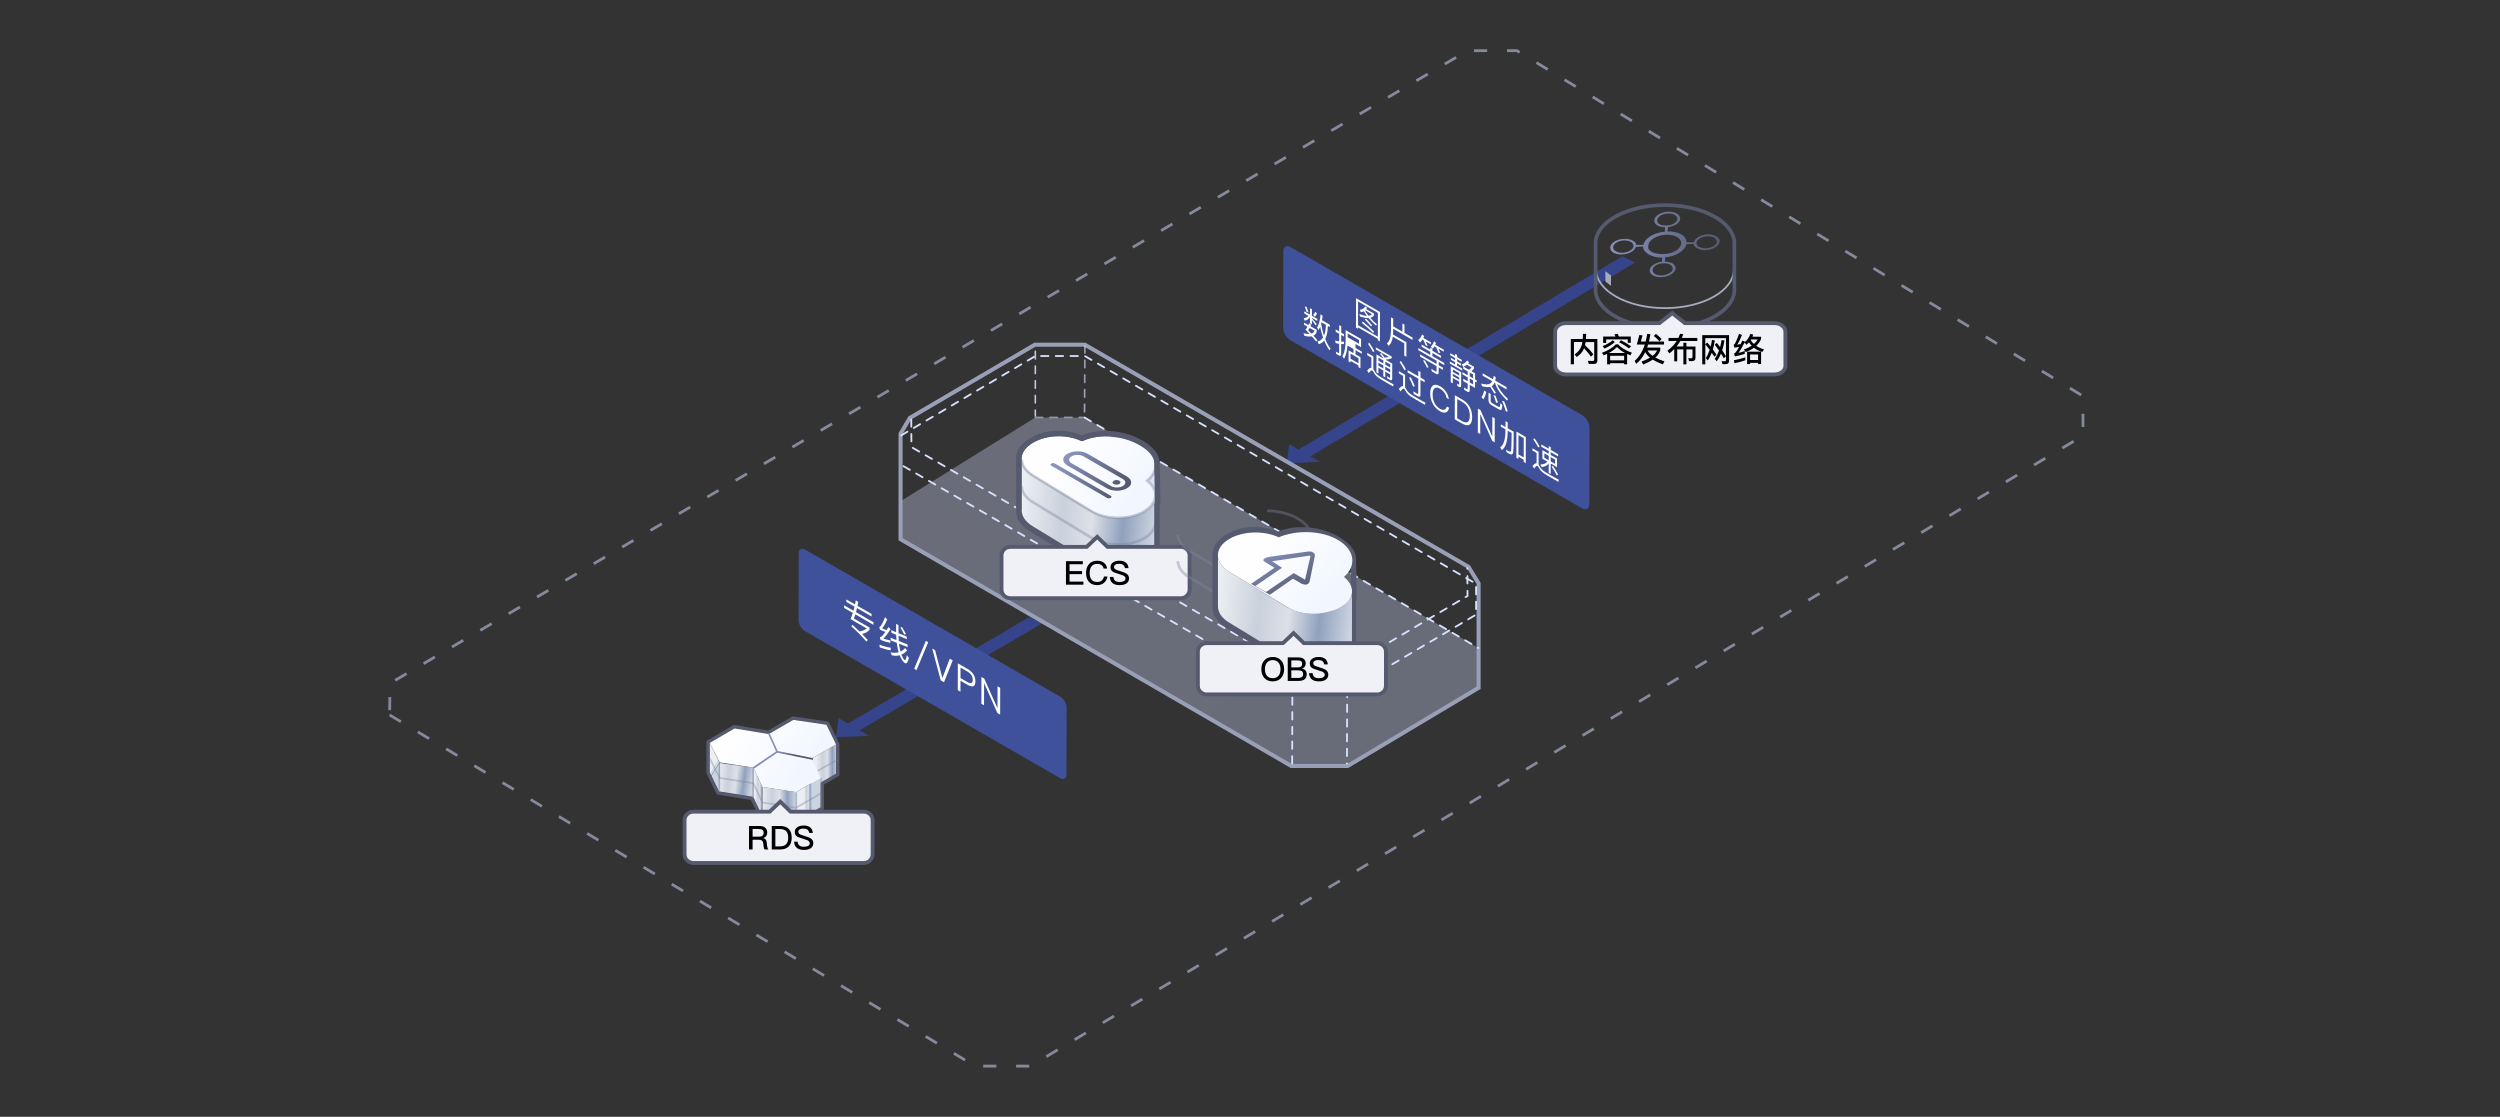 <?xml version="1.0" encoding="utf-8"?>

<!DOCTYPE svg PUBLIC "-//W3C//DTD SVG 1.1//EN" "http://www.w3.org/Graphics/SVG/1.1/DTD/svg11.dtd">
<svg version="1.1" id="?惧?_1" xmlns="http://www.w3.org/2000/svg" xmlns:xlink="http://www.w3.org/1999/xlink" x="0px" y="0px"
	 width="760px" height="339.5px" viewBox="0 0 760 339.5" enable-background="new 0 0 760 339.5" xml:space="preserve">
<rect x="0" y="0" width="760" height="339.5" fill="#333333" stroke="none"/>
<desc>Created with Sketch.</desc>
<g id="Group-15" transform="translate(37.304, 0.296)">
</g>
<g id="Group-15_1_" transform="translate(185.783, 19.181)">
</g>
<g id="Group_3_" transform="translate(36.403, 19)">
</g>
<g id="Group_17_" transform="translate(36.403, 19)">
</g>
<g>
	<polyline id="Fill-4-Copy-4_2_" opacity="0.6" fill="#3A51C6" enable-background="new    " points="493.134,77.93 394.734,136.681 
		391.921,134.991 391.188,140.825 401.225,140.384 398.311,138.755 497.083,79.787 	"/>
	<polyline id="Fill-4-Copy-4_3_" opacity="0.6" fill="#3A51C6" enable-background="new    " points="312.811,187.643 
		257.723,219.967 254.91,218.277 254.177,224.111 264.213,223.67 261.299,222.041 316.76,189.499 	"/>
	<g>
		<g>
			
				<linearGradient id="Path-2_3_" gradientUnits="userSpaceOnUse" x1="85.02" y1="-63.953" x2="88.438" y2="-62.061" gradientTransform="matrix(89.539 0 0 52.591 -7431.478 3484.607)">
				<stop  offset="0" style="stop-color:#BEC5DF"/>
				<stop  offset="1" style="stop-color:#B5BFE2"/>
			</linearGradient>
			<polygon id="Path-2_1_" opacity="0.4" fill="url(#Path-2_3_)" enable-background="new    " points="273.769,163.928 
				392.446,232.634 409.275,232.634 449.437,209.027 449.437,197.001 329.712,126.941 314.7,126.941 273.878,152.314 			"/>
			<path id="Path-17_1_" fill="none" stroke="#999FB6" stroke-width="1.232" d="M276.595,127.049l38.012-22.268h15.18l116.66,67.558
				l3.045,5.004v31.744l-39.813,23.774h-17.128l-118.783-68.938v-32.086L276.595,127.049z"/>
			<g id="Group-15_2_">
				<g id="Mask_1_">
				</g>
				<defs>
					<filter id="Adobe_OpacityMaskFilter" filterUnits="userSpaceOnUse" x="314.421" y="104.781" width="15.712" height="22.44">
						<feColorMatrix  type="matrix" values="1 0 0 0 0  0 1 0 0 0  0 0 1 0 0  0 0 0 1 0"/>
					</filter>
				</defs>
				<mask maskUnits="userSpaceOnUse" x="314.421" y="104.781" width="15.712" height="22.44" id="mask-16_1_">
					<g filter="url(#Adobe_OpacityMaskFilter)">
						<path id="path-15_1_" fill="#FFFFFF" d="M282.909,150.922l-1.006-11.895l11.494,6.313c0-4.689,0-7.973,0-9.84
							c0-0.521,2.664-2.779,5.289-4.939c1.313-2.039,3.555-1.42,5.025-2.039c2.813,0,6.234,0.572,10.266,1.729l13.186-2.414
							l14.85,8.547l5.32,4.777l4.186,9.957l13.664-2.344l-2.457-27.74c-9.381-9.924-20.098-16.318-32.148-19.195
							c-3.363-0.805-8.988-0.805-16.879,0l-42.856,25.133v30.072L282.909,150.922z"/>
					</g>
				</mask>
				<g mask="url(#mask-16_1_)">
					<g transform="translate(3.352, 3.91)">
						
							<path id="Path-18_1_" fill="none" stroke="#D7E0FF" stroke-width="0.559" stroke-linecap="round" stroke-linejoin="round" stroke-dasharray="2.234" d="
							M326.503,101.15l-0.143,21.881"/>
						
							<path id="Path-19_1_" fill="none" stroke="#D7E0FF" stroke-width="0.559" stroke-linecap="round" stroke-linejoin="round" stroke-dasharray="2.234" d="
							M311.349,123.031v-21.816"/>
						
							<path id="Path-20_1_" fill="none" stroke="#D7E0FF" stroke-width="0.559" stroke-linecap="round" stroke-linejoin="round" stroke-dasharray="2.234" d="
							M311.349,123.031h15.012"/>
					</g>
				</g>
			</g>
			
				<path id="Fill-3_1_" fill="none" stroke="#D7E0FF" stroke-width="0.559" stroke-linecap="round" stroke-linejoin="round" stroke-dasharray="2.234" d="
				M273.946,132.373l40.799-24.137h15.043l118.943,69.241v9.371l-39.195,23.217l-0.063,22.056"/>
			
				<path id="Fill-5_1_" fill="none" stroke="#D7E0FF" stroke-width="0.559" stroke-linecap="round" stroke-linejoin="round" stroke-dasharray="2.234" d="
				M392.816,232.124l0.064-22.056l-118.439-68.473"/>
			
				<path id="Fill-7_1_" fill="none" stroke="#D7E0FF" stroke-width="0.559" stroke-linecap="round" stroke-linejoin="round" stroke-dasharray="2.234" d="
				M277.024,127.471l0.047,8.439l116.9,67.576h14.484l37.67-22.319l-0.047-8.438"/>
			
				<line fill="none" stroke="#D7E0FF" stroke-width="0.559" stroke-linecap="round" stroke-linejoin="round" stroke-dasharray="2.234" x1="329.712" y1="126.941" x2="449.437" y2="197.001"/>
		</g>
	</g>
	<g>
		<g transform="translate(7.196 1)">
			
				<linearGradient id="SVGID_1_" gradientUnits="userSpaceOnUse" x1="-766.822" y1="542.645" x2="-766.802" y2="543.524" gradientTransform="matrix(3.3 0 0 -24.2 2873.363 13294.226)">
				<stop  offset="0" style="stop-color:#ECF2FA"/>
				<stop  offset="1" style="stop-color:#D5E0F3"/>
			</linearGradient>
			<path fill="url(#SVGID_1_)" d="M344.025,141.599c-0.084,0.338-0.253,0.675-0.421,1.012c0,0.084,0,0.084-0.084,0.169
				c-0.169,0.337-0.422,0.759-0.759,1.097c-0.084,0.168-0.254,0.252-0.338,0.422c-0.253,0.337-0.59,0.59-0.928,0.927v15.433
				c0.168-0.17,0.338-0.254,0.506-0.422c0.168-0.169,0.253-0.338,0.422-0.422c0.084-0.169,0.254-0.253,0.338-0.337
				s0.084-0.084,0.168-0.169c0.253-0.253,0.422-0.59,0.591-0.928v-0.084c0-0.084,0-0.084,0.084-0.168
				c0.084-0.254,0.252-0.422,0.337-0.676c0.084-0.084,0.084-0.252,0.084-0.336c0-0.086,0.086-0.17,0.086-0.254
				c0-0.085,0.084-0.169,0.084-0.169c0.084-0.253,0.084-0.59,0.084-0.843v-15.6c0,0.42-0.084,0.758-0.168,1.18
				C344.111,141.431,344.025,141.515,344.025,141.599L344.025,141.599z"/>
			
				<linearGradient id="SVGID_2_" gradientUnits="userSpaceOnUse" x1="-855.909" y1="545.463" x2="-856.752" y2="545.534" gradientTransform="matrix(48.3 0 0 -39.6 41684.684 21757.424)">
				<stop  offset="0" style="stop-color:#CBD3E0"/>
				<stop  offset="0.235" style="stop-color:#90A1BD"/>
				<stop  offset="0.466" style="stop-color:#DCE0E8"/>
				<stop  offset="0.692" style="stop-color:#CAD1DC"/>
				<stop  offset="1" style="stop-color:#EBEEF2"/>
			</linearGradient>
			<path fill="url(#SVGID_2_)" d="M343.352,151.971c-0.084,0.085-0.084,0.169-0.169,0.169c-0.253,0.337-0.59,0.674-0.928,1.012
				c-0.253,0.253-0.507,0.422-0.843,0.592c-0.254,0.168-0.422,0.336-0.674,0.506c-0.676,0.422-1.435,0.759-2.277,1.012
				c-0.254,0.084-0.59,0.169-0.844,0.253c-0.338,0.084-0.759,0.252-1.181,0.337c-0.421,0.084-0.927,0.169-1.435,0.253
				c-0.084,0-0.254,0-0.338,0.084c-0.674,0.084-1.265,0.084-1.938,0.084h-0.338c-0.675,0-1.266,0-1.939-0.084h-0.252
				c-0.591-0.084-1.265-0.168-1.854-0.337c-0.086,0-0.254-0.085-0.339-0.085c-0.505-0.168-1.097-0.336-1.603-0.505
				c-0.084,0-0.168-0.084-0.253-0.084c-0.59-0.254-1.18-0.506-1.771-0.844l-17.627-10.793c-2.274-1.351-3.372-3.205-3.372-4.977
				v15.432c0,1.771,1.098,3.627,3.372,4.977l17.878,10.876c0.507,0.338,1.097,0.592,1.688,0.844
				c0.169,0.084,0.253,0.084,0.337,0.168c0.338,0.17,0.674,0.254,1.012,0.339c0.168,0.084,0.422,0.084,0.59,0.168
				c0.085,0,0.255,0.086,0.339,0.086s0.168,0.084,0.253,0.084c0.337,0.084,0.759,0.168,1.096,0.168c0.17,0,0.254,0,0.422,0.084
				h0.254c0.168,0,0.252,0,0.422,0.086c0.336,0,0.758,0.084,1.097,0.084h1.18c0.423,0,0.843-0.084,1.265-0.084h0.168
				c0.086,0,0.254,0,0.339-0.086c0.337-0.084,0.675-0.084,1.013-0.168c0.168,0,0.252-0.084,0.421-0.084
				c0.423-0.084,0.759-0.17,1.181-0.338c0.168-0.085,0.42-0.085,0.59-0.169c0.084,0,0.168-0.086,0.253-0.086
				c0.759-0.252,1.604-0.59,2.276-1.01c0.084,0,0.084-0.086,0.17-0.086c0.252-0.168,0.336-0.337,0.59-0.421
				c0.252-0.169,0.59-0.423,0.843-0.591c0.337-0.336,0.589-0.59,0.759-0.842c0.085-0.086,0.085-0.17,0.085-0.17
				c0.084-0.084,0.084-0.169,0.168-0.169c0.085-0.085,0.169-0.253,0.169-0.338c0.084-0.252,0.252-0.421,0.338-0.674v-0.084v-0.169
				c0-0.168,0.084-0.252,0.084-0.421c0.084-0.253,0.084-0.423,0.084-0.675v-15.519c0,0.423-0.084,0.845-0.168,1.267v0.168
				C343.772,151.296,343.519,151.635,343.352,151.971L343.352,151.971z"/>
			
				<linearGradient id="SVGID_3_" gradientUnits="userSpaceOnUse" x1="-856.505" y1="544.352" x2="-855.983" y2="544.085" gradientTransform="matrix(48.469 0 0 -29.579 41830.363 16240.508)">
				<stop  offset="0" style="stop-color:#FEFEFF"/>
				<stop  offset="1" style="stop-color:#F1F6FF"/>
			</linearGradient>
			<path fill="url(#SVGID_3_)" d="M341.664,145.141c3.541,2.782,3.289,6.746-0.844,9.276c-4.469,2.697-11.722,2.697-16.189,0
				l-17.879-10.879c-4.469-2.697-4.553-7.166-0.084-9.865c4.134-2.529,10.709-2.698,15.181-0.59
				c5.479-2.361,13.238-2.108,18.214,0.927C345.037,137.046,345.541,141.768,341.664,145.141"/>
			
				<linearGradient id="SVGID_4_" gradientUnits="userSpaceOnUse" x1="-852.268" y1="540.615" x2="-851.621" y2="540.33" gradientTransform="matrix(29.1 0 0 -16.95 25116.326 9304.179)">
				<stop  offset="0" style="stop-color:#8892BD"/>
				<stop  offset="1" style="stop-color:#555A6F"/>
			</linearGradient>
			<path fill="url(#SVGID_4_)" d="M335.424,143.876c1.688,1.013,1.688,2.613,0,3.543c-1.688,1.012-4.469,1.012-6.155,0
				l-11.976-6.916c-1.687-1.012-1.687-2.613,0-3.541c1.688-1.014,4.471-1.014,6.156,0L335.424,143.876z M330.533,146.745
				c1.012,0.588,2.614,0.588,3.625,0c1.013-0.592,1.013-1.521,0-2.108l-11.974-6.915c-1.013-0.59-2.614-0.59-3.626,0
				c-1.012,0.59-1.012,1.518,0,2.107L330.533,146.745z M330.449,149.694c0.336,0.168,0.336,0.506,0,0.676
				c-0.338,0.168-0.844,0.168-1.097,0l-16.95-9.781c-0.336-0.168-0.336-0.506,0-0.676c0.254-0.168,0.76-0.168,1.096,0
				L330.449,149.694z M333.062,145.141c0.508,0.253,0.508,0.674,0,1.012c-0.505,0.252-1.266,0.252-1.688,0
				c-0.506-0.253-0.506-0.675,0-1.012C331.883,144.804,332.642,144.888,333.062,145.141z"/>
			<path opacity="0.402" fill="none" stroke="#7D849E" stroke-width="0.84" enable-background="new    " d="M330.533,131.48
				c3.457,0.084,6.914,0.929,9.528,2.529c4.976,3.036,5.479,7.758,1.519,11.131c3.541,2.783,3.289,6.746-0.842,9.276
				c-4.471,2.697-11.723,2.697-16.19,0l-17.796-10.879c-2.19-1.35-3.287-3.035-3.372-4.807"/>
			<path opacity="0.402" fill="none" stroke="#7D849E" stroke-width="0.84" enable-background="new    " d="M344.111,157.79
				c-0.086,1.687-1.182,3.457-3.289,4.722c-4.47,2.698-11.723,2.698-16.19,0l-17.878-10.877c-2.191-1.351-3.288-3.036-3.373-4.808"
				/>
			<path fill="none" stroke="#A3B1D9" stroke-width="0.6" d="M344.279,153.235v-13.068"/>
		</g>
		<path fill="none" stroke="#555A6F" stroke-width="1.68" d="M328.875,133.239c2.951-1.265,5.732-1.602,9.527-1.265
			c5.735,0.421,13.324,4.3,13.324,8.771c0,1.182,0,2.529,0.084,4.555v0.759c0.084,2.951,0.084,3.962,0.084,5.06v1.604
			c0,0.253,0,0.422-0.084,0.506c0,0.084,0,0.084-0.084,0.168v12.482c0,2.19-1.097,3.879-2.867,5.145
			c-0.422,0.336-0.926,0.59-1.434,0.927c-0.253,0.17-1.012,0.508-0.927,0.508c-3.12,1.603-9.614,2.19-14.843-0.508l-0.084-0.084
			c-0.254-0.168-2.529-1.603-9.528-5.818c-5.397-3.287-7.674-4.723-8.938-5.48c-2.867-2.021-3.457-3.457-3.373-5.986v-0.506v-1.435
			v-3.626v-4.639v-0.422v-4.555c-0.084-2.699,2.529-5.564,7.336-6.999C321.37,131.132,325.839,131.89,328.875,133.239
			L328.875,133.239z"/>
		<g>
			<path fill="#F0F1F7" stroke="#555A6F" stroke-width="1.176" d="M330.346,166.247l3.203-3.035l3.121,3.035h22.262
				c1.52,0,2.698,1.181,2.698,2.613v10.373c0,1.435-1.181,2.615-2.698,2.615h-51.774c-1.519,0-2.698-1.182-2.698-2.615V168.86
				c0-1.434,1.182-2.613,2.698-2.613H330.346z"/>
			<g enable-background="new    ">
				<g enable-background="new    ">
					<path d="M324.05,170.6h5.13v0.93h-4.04v2.08h3.8v0.93h-3.8v2.271h4.21v0.93h-5.3V170.6z"/>
					<path d="M335.62,171.109c0.52,0.42,0.837,0.993,0.95,1.72h-1.06c-0.12-0.486-0.35-0.843-0.69-1.07
						c-0.333-0.227-0.76-0.34-1.28-0.34c-0.773,0-1.353,0.264-1.74,0.79c-0.367,0.474-0.55,1.13-0.55,1.971
						c0,0.853,0.18,1.517,0.54,1.989c0.38,0.5,0.97,0.75,1.77,0.75c0.527,0,0.96-0.13,1.3-0.39c0.36-0.28,0.61-0.7,0.75-1.26h1.06
						c-0.16,0.833-0.534,1.483-1.12,1.95c-0.547,0.439-1.207,0.659-1.98,0.659c-1.167,0-2.047-0.373-2.64-1.12
						c-0.513-0.633-0.77-1.493-0.77-2.579c0-1.067,0.267-1.931,0.8-2.591c0.593-0.753,1.46-1.13,2.6-1.13
						C334.4,170.459,335.087,170.676,335.62,171.109z"/>
					<path d="M342.22,170.989c0.5,0.367,0.783,0.94,0.85,1.72h-1.08c-0.1-0.473-0.287-0.807-0.56-1
						c-0.273-0.206-0.68-0.31-1.22-0.31c-0.467,0-0.827,0.07-1.08,0.21c-0.307,0.16-0.46,0.42-0.46,0.78
						c0,0.319,0.176,0.573,0.53,0.76c0.173,0.1,0.587,0.246,1.24,0.439c0.986,0.307,1.61,0.54,1.87,0.7
						c0.613,0.374,0.92,0.887,0.92,1.54c0,0.634-0.25,1.137-0.75,1.51c-0.5,0.36-1.2,0.54-2.1,0.54c-0.86,0-1.54-0.173-2.04-0.52
						c-0.587-0.42-0.91-1.08-0.97-1.98h1.08c0.08,0.567,0.28,0.971,0.6,1.21c0.293,0.221,0.737,0.33,1.33,0.33
						c0.526,0,0.957-0.093,1.29-0.279c0.32-0.181,0.48-0.431,0.48-0.75c0-0.394-0.227-0.707-0.68-0.94
						c-0.167-0.08-0.64-0.24-1.42-0.479c-0.894-0.287-1.44-0.483-1.64-0.591c-0.546-0.326-0.82-0.803-0.82-1.43
						s0.263-1.12,0.79-1.479c0.5-0.341,1.13-0.511,1.89-0.511C341.11,170.459,341.76,170.636,342.22,170.989z"/>
				</g>
			</g>
		</g>
	</g>
	
		<linearGradient id="SVGID_5_" gradientUnits="userSpaceOnUse" x1="-738.041" y1="541.704" x2="-738.021" y2="542.582" gradientTransform="matrix(3.3 0 0 -24.2 2833.067 13295.222)">
		<stop  offset="0" style="stop-color:#ECF2FA"/>
		<stop  offset="1" style="stop-color:#D5E0F3"/>
	</linearGradient>
	<path fill="url(#SVGID_5_)" d="M398.703,165.376c-0.084,0.338-0.254,0.675-0.422,1.012c0,0.084,0,0.084-0.084,0.169
		c-0.168,0.337-0.422,0.759-0.758,1.097c-0.084,0.168-0.254,0.252-0.338,0.422c-0.254,0.337-0.591,0.59-0.929,0.927v15.433
		c0.168-0.17,0.338-0.254,0.506-0.422c0.169-0.168,0.253-0.338,0.423-0.422c0.084-0.169,0.254-0.253,0.338-0.337
		s0.084-0.084,0.168-0.169c0.252-0.253,0.422-0.59,0.59-0.928v-0.084c0-0.084,0-0.084,0.084-0.168
		c0.084-0.254,0.252-0.422,0.338-0.676c0.084-0.084,0.084-0.252,0.084-0.336c0-0.086,0.086-0.17,0.086-0.254
		c0-0.086,0.084-0.17,0.084-0.17c0.084-0.253,0.084-0.59,0.084-0.843v-15.6c0,0.42-0.084,0.758-0.168,1.18
		C398.789,165.208,398.703,165.292,398.703,165.376L398.703,165.376z"/>
	<path opacity="0.402" fill="none" stroke="#7D849E" stroke-width="0.84" enable-background="new    " d="M385.211,155.258
		c3.457,0.084,6.914,0.929,9.527,2.529c4.977,3.036,5.479,7.758,1.52,11.131c3.541,2.783,3.289,6.746-0.842,9.275
		c-4.471,2.697-11.723,2.697-16.191,0l-17.796-10.878c-2.19-1.35-3.287-3.035-3.372-4.807"/>
	<path opacity="0.402" fill="none" stroke="#7D849E" stroke-width="0.84" enable-background="new    " d="M398.789,181.566
		c-0.086,1.688-1.182,3.457-3.289,4.723c-4.471,2.697-11.723,2.697-16.191,0l-17.878-10.877c-2.191-1.352-3.288-3.036-3.373-4.809"
		/>
	<path fill="none" stroke="#A3B1D9" stroke-width="0.6" d="M398.957,177.014v-13.069"/>
	
		<polygon id="Path-2_2_" opacity="0.8" fill="none" stroke="#999FB6" stroke-width="0.853" stroke-miterlimit="10" stroke-dasharray="4,6" enable-background="new    " points="
		118.449,217.35 296.438,324.094 313.268,324.094 633.227,132.45 633.227,120.421 461.141,15.407 446.127,15.407 118.559,207.736 	
		"/>
	<g>
		<g id="Group-748_1_" transform="translate(296.495, 283.005)">
			<polygon id="Path-11_6_" fill="none" stroke="#555A6F" stroke-width="0.973" points="-62.903,-60.417 -55.436,-64.728 
				-44.892,-63.191 -41.858,-56.943 -41.804,-56.703 -41.804,-47.487 -46.5,-44.746 -46.5,-37.289 -54.398,-32.728 -65.082,-34.379 
				-67.88,-40.264 -78.27,-41.93 -81.209,-47.95 -81.266,-48.191 -81.266,-57.482 -73.314,-62.131 			"/>
			
				<linearGradient id="Fill-734_2_" gradientUnits="userSpaceOnUse" x1="-1451.882" y1="290.064" x2="-1452.833" y2="290.064" gradientTransform="matrix(6.754 0 0 -11.911 9764.009 3404.817)">
				<stop  offset="0" style="stop-color:#CBD3E0"/>
				<stop  offset="0.235" style="stop-color:#90A1BD"/>
				<stop  offset="0.466" style="stop-color:#DCE0E8"/>
				<stop  offset="0.692" style="stop-color:#CAD1DC"/>
				<stop  offset="1" style="stop-color:#EBEEF2"/>
			</linearGradient>
			<polygon id="Fill-734_1_" fill="url(#Fill-734_2_)" points="-42.318,-56.703 -42.344,-47.799 -49.814,-43.485 -49.789,-52.391 
							"/>
			
				<linearGradient id="Fill-736_2_" gradientUnits="userSpaceOnUse" x1="-1446.048" y1="292.019" x2="-1446.094" y2="292.16" gradientTransform="matrix(2.702 0 0 -13.292 3827.817 3833.464)">
				<stop  offset="0" style="stop-color:#CBD3E0"/>
				<stop  offset="0.235" style="stop-color:#90A1BD"/>
				<stop  offset="0.466" style="stop-color:#DCE0E8"/>
				<stop  offset="0.692" style="stop-color:#CAD1DC"/>
				<stop  offset="1" style="stop-color:#EBEEF2"/>
			</linearGradient>
			<polygon id="Fill-736_1_" fill="url(#Fill-736_2_)" points="-77.726,-51.051 -77.907,-42.42 -80.725,-48.191 -80.725,-57.172 			
				"/>
			
				<linearGradient id="Fill-738_2_" gradientUnits="userSpaceOnUse" x1="-1453.573" y1="284.227" x2="-1454.682" y2="284.365" gradientTransform="matrix(9.388 0 0 -9.28 13578.267 2592.279)">
				<stop  offset="0" style="stop-color:#CBD3E0"/>
				<stop  offset="0.235" style="stop-color:#90A1BD"/>
				<stop  offset="0.466" style="stop-color:#DCE0E8"/>
				<stop  offset="0.692" style="stop-color:#CAD1DC"/>
				<stop  offset="1" style="stop-color:#EBEEF2"/>
			</linearGradient>
			<polygon id="Fill-738_1_" fill="url(#Fill-738_2_)" points="-67.488,-49.657 -67.514,-40.753 -77.907,-42.42 -77.726,-51.051 			
				"/>
			
				<linearGradient id="Fill-740_2_" gradientUnits="userSpaceOnUse" x1="-1444.2" y1="292.15" x2="-1445.31" y2="292.15" gradientTransform="matrix(2.52 0 0 -13.327 3575.217 3851.251)">
				<stop  offset="0" style="stop-color:#CBD3E0"/>
				<stop  offset="0.235" style="stop-color:#90A1BD"/>
				<stop  offset="0.466" style="stop-color:#DCE0E8"/>
				<stop  offset="0.692" style="stop-color:#CAD1DC"/>
				<stop  offset="1" style="stop-color:#EBEEF2"/>
			</linearGradient>
			<polygon id="Fill-740_1_" fill="url(#Fill-740_2_)" points="-64.717,-43.775 -64.742,-34.866 -67.514,-40.753 -67.488,-49.657 
							"/>
			
				<linearGradient id="Fill-744_2_" gradientUnits="userSpaceOnUse" x1="-1452.326" y1="289.976" x2="-1452.682" y2="289.974" gradientTransform="matrix(6.748 0 0 -11.907 9750.714 3412.791)">
				<stop  offset="0" style="stop-color:#CBD3E0"/>
				<stop  offset="0.235" style="stop-color:#90A1BD"/>
				<stop  offset="0.466" style="stop-color:#DCE0E8"/>
				<stop  offset="0.692" style="stop-color:#CAD1DC"/>
				<stop  offset="1" style="stop-color:#EBEEF2"/>
			</linearGradient>
			<polygon id="Fill-744_1_" fill="url(#Fill-744_2_)" points="-47.015,-46.504 -47.039,-37.599 -54.504,-33.29 -54.478,-42.194 			
				"/>
			
				<linearGradient id="Fill-746_2_" gradientUnits="userSpaceOnUse" x1="-1453.392" y1="284.676" x2="-1454.502" y2="284.676" gradientTransform="matrix(9.248 0 0 -9.445 13386.3 2650.303)">
				<stop  offset="0" style="stop-color:#CBD3E0"/>
				<stop  offset="0.235" style="stop-color:#90A1BD"/>
				<stop  offset="0.466" style="stop-color:#DCE0E8"/>
				<stop  offset="0.692" style="stop-color:#CAD1DC"/>
				<stop  offset="1" style="stop-color:#EBEEF2"/>
			</linearGradient>
			<polygon id="Fill-746_1_" fill="url(#Fill-746_2_)" points="-54.478,-42.194 -54.504,-33.29 -64.742,-34.866 -64.717,-43.775 			
				"/>
			
				<linearGradient id="Fill-742_1_" gradientUnits="userSpaceOnUse" x1="-1456.857" y1="298.348" x2="-1456.17" y2="298.038" gradientTransform="matrix(34.606 0 0 -19.797 50343.055 5848.73)">
				<stop  offset="0" style="stop-color:#FEFEFF"/>
				<stop  offset="1" style="stop-color:#F1F6FF"/>
			</linearGradient>
			<polygon id="Fill-742_3_" fill="url(#Fill-742_1_)" points="-45.252,-62.694 -42.318,-56.703 -49.788,-52.391 -47.015,-46.504 
				-54.478,-42.194 -64.717,-43.775 -67.488,-49.657 -77.726,-51.234 -80.725,-57.172 -73.209,-61.568 -62.799,-59.855 
				-55.329,-64.166 			"/>
			
				<polyline id="Fill-742_2_" opacity="0.402" fill="none" stroke="#7D849E" stroke-width="0.525" enable-background="new    " points="
				-47.015,-41.771 -54.478,-37.461 -64.717,-39.039 -67.488,-44.926 -77.726,-46.5 -80.725,-52.437 			"/>
			<path id="Path-12_1_" opacity="0.402" fill="none" stroke="#7D849E" stroke-width="0.525" enable-background="new    " d="
				M-77.821-51.03v8.803"/>
			<path id="Path-13_1_" opacity="0.402" fill="none" stroke="#7D849E" stroke-width="0.525" enable-background="new    " d="
				M-67.597-49.403v9.104"/>
			<path id="Path-14_7_" opacity="0.402" fill="none" stroke="#7D849E" stroke-width="0.525" enable-background="new    " d="
				M-64.812-43.651v8.957"/>
			<path id="Path-15_3_" opacity="0.402" fill="none" stroke="#7D849E" stroke-width="0.525" enable-background="new    " d="
				M-54.43-42.045v9.039"/>
			<path id="Path-16_1_" opacity="0.402" fill="none" stroke="#7D849E" stroke-width="0.525" enable-background="new    " d="
				M-46.892-46.426v9.171"/>
			<path id="Path-2_12_" opacity="0.402" fill="none" stroke="#7D849E" stroke-width="0.525" enable-background="new    " d="
				M-41.901-52.016l-6.015,3.342"/>
			
				<linearGradient id="Path-10_2_" gradientUnits="userSpaceOnUse" x1="-1455.688" y1="284.989" x2="-1455.45" y2="284.758" gradientTransform="matrix(16.361 0 0 -9.518 23755.356 2658.29)">
				<stop  offset="0" style="stop-color:#8892BD"/>
				<stop  offset="1" style="stop-color:#555A6F"/>
			</linearGradient>
			<polyline id="Path-10_1_" fill="none" stroke="url(#Path-10_2_)" stroke-width="0.525" points="-67.497,-49.532 -60.255,-54.467 
				-62.797,-60.098 -60.255,-54.467 -49.338,-52.26 			"/>
		</g>
		<g>
			<path fill="#F0F1F7" stroke="#555A6F" stroke-width="1.176" d="M233.996,246.743l3.203-3.035l3.122,3.035h22.261
				c1.52,0,2.697,1.181,2.697,2.612v10.373c0,1.435-1.18,2.614-2.697,2.614h-51.774c-1.519,0-2.698-1.181-2.698-2.614v-10.373
				c0-1.434,1.182-2.612,2.698-2.612H233.996z"/>
			<g enable-background="new    ">
				<g enable-background="new    ">
					<path d="M227.7,251.096h3.16c0.733,0,1.307,0.163,1.72,0.489c0.44,0.36,0.66,0.877,0.66,1.551c0,0.373-0.1,0.706-0.3,1
						c-0.227,0.319-0.537,0.529-0.93,0.63v0.02c0.633,0.141,0.99,0.561,1.07,1.26l0.12,1.141c0.04,0.439,0.18,0.79,0.42,1.05h-1.18
						c-0.167-0.213-0.27-0.526-0.31-0.94l-0.09-0.89c-0.04-0.387-0.167-0.673-0.38-0.86c-0.213-0.173-0.527-0.26-0.94-0.26h-1.93
						v2.95h-1.09V251.096z M228.79,252.025v2.33h1.93c0.473,0,0.833-0.104,1.08-0.311c0.233-0.199,0.35-0.489,0.35-0.869
						c0-0.394-0.113-0.684-0.34-0.87c-0.233-0.187-0.6-0.28-1.1-0.28H228.79z"/>
					<path d="M234.62,251.096h2.6c1.147,0,2.02,0.323,2.62,0.97c0.56,0.6,0.84,1.467,0.84,2.6c0,1.113-0.287,1.983-0.86,2.61
						c-0.6,0.64-1.473,0.96-2.62,0.96h-2.58V251.096z M235.71,252.025v5.28H237c0.906,0,1.57-0.217,1.99-0.65
						c0.414-0.434,0.62-1.097,0.62-1.99c0-0.906-0.204-1.573-0.61-2c-0.42-0.426-1.08-0.64-1.98-0.64H235.71z"/>
					<path d="M246.24,251.485c0.5,0.367,0.783,0.94,0.85,1.72h-1.08c-0.1-0.473-0.287-0.807-0.56-1
						c-0.273-0.206-0.68-0.31-1.22-0.31c-0.467,0-0.827,0.07-1.08,0.21c-0.307,0.16-0.46,0.42-0.46,0.78
						c0,0.319,0.176,0.573,0.53,0.76c0.173,0.1,0.587,0.246,1.24,0.439c0.986,0.307,1.61,0.54,1.87,0.7
						c0.613,0.374,0.92,0.887,0.92,1.54c0,0.634-0.25,1.137-0.75,1.51c-0.5,0.36-1.2,0.54-2.1,0.54c-0.86,0-1.54-0.173-2.04-0.52
						c-0.587-0.42-0.91-1.08-0.97-1.98h1.08c0.08,0.567,0.28,0.971,0.6,1.21c0.293,0.221,0.737,0.33,1.33,0.33
						c0.526,0,0.957-0.093,1.29-0.279c0.32-0.181,0.48-0.431,0.48-0.75c0-0.394-0.227-0.707-0.68-0.94
						c-0.167-0.08-0.64-0.24-1.42-0.479c-0.894-0.287-1.44-0.483-1.64-0.591c-0.546-0.326-0.82-0.803-0.82-1.43
						s0.263-1.12,0.79-1.479c0.5-0.341,1.13-0.511,1.89-0.511C245.13,250.955,245.78,251.132,246.24,251.485z"/>
				</g>
			</g>
		</g>
	</g>
	<g>
		<g>
			<g>
				<g>
					<defs>
						<path id="SVGID_6_" d="M484.646,74.3c0,6.666,9.627,12.067,21.504,12.067c11.875,0,21.503-5.401,21.503-12.067
							c0-6.664-9.627-12.066-21.503-12.066C494.272,62.232,484.646,67.636,484.646,74.3"/>
					</defs>
					<clipPath id="SVGID_7_">
						<use xlink:href="https://www.dei34h.com/obdlpt/mall/solution/images/#SVGID_6_"  overflow="visible"/>
					</clipPath>
					
						<linearGradient id="SVGID_8_" gradientUnits="userSpaceOnUse" x1="-1310.047" y1="4270.271" x2="-1309.325" y2="4270.271" gradientTransform="matrix(44.171 6.325 -11.271 24.789 106482.195 -97498.594)">
						<stop  offset="0" style="stop-color:#FEFEFF"/>
						<stop  offset="1" style="stop-color:#F1F6FF"/>
					</linearGradient>
					<path clip-path="url(#SVGID_7_)" fill="url(#SVGID_8_)" d="M474.343,84.893l50.681,7.258l12.93-28.442l-50.677-7.258
						L474.343,84.893z"/>
				</g>
			</g>
			<g>
				<g>
					<defs>
						<path id="SVGID_9_" d="M484.646,72.337v15.922h0.037c0.652,6.459,10.015,11.582,21.467,11.582
							c11.45,0,20.813-5.123,21.466-11.582h0.037V73.06c0,6.797-9.627,12.304-21.503,12.304s-21.504-5.507-21.504-12.304
							c0-0.242,0.013-0.483,0.037-0.723H484.646L484.646,72.337z M527.614,72.337c0.023,0.237,0.037,0.479,0.037,0.723v-0.723
							H527.614z"/>
					</defs>
					<clipPath id="SVGID_10_">
						<use xlink:href="https://www.dei34h.com/obdlpt/mall/solution/images/#SVGID_9_"  overflow="visible"/>
					</clipPath>
					
						<linearGradient id="SVGID_11_" gradientUnits="userSpaceOnUse" x1="-1300.723" y1="4513.811" x2="-1300.002" y2="4513.811" gradientTransform="matrix(-59.652 -0.302 0.473 -38.149 -79198.094 171889.25)">
						<stop  offset="0" style="stop-color:#CBD3E0"/>
						<stop  offset="0.235" style="stop-color:#90A1BD"/>
						<stop  offset="0.466" style="stop-color:#DCE0E8"/>
						<stop  offset="0.692" style="stop-color:#CAD1DC"/>
						<stop  offset="1" style="stop-color:#EBEEF2"/>
					</linearGradient>
					<path clip-path="url(#SVGID_10_)" fill="url(#SVGID_11_)" d="M527.991,72.339l-43.343-0.221l-0.344,27.719l43.345,0.221
						L527.991,72.339z"/>
				</g>
			</g>
			<path fill="none" stroke="#A5ADC1" stroke-width="0.543" d="M485.211,81.878c0,6.51,9.375,11.787,20.938,11.787
				c11.563,0,20.938-5.277,20.938-11.787"/>
			<path fill="#A5ADC1" d="M488.041,82.415l1.697,1.338v3.153l-1.697-1.339V82.415z"/>
			<g opacity="0.501">
				<g>
					<g>
						<defs>
							<rect id="SVGID_12_" x="491.437" y="84.685" width="1.696" height="4.49"/>
						</defs>
						<clipPath id="SVGID_13_">
							<use xlink:href="https://www.dei34h.com/obdlpt/mall/solution/images/#SVGID_12_"  overflow="visible"/>
						</clipPath>
						<path clip-path="url(#SVGID_13_)" fill="#A5ADC1" d="M491.437,84.685l1.696,1.338v3.152l-1.696-1.338V84.685z"/>
					</g>
				</g>
			</g>
			<path fill="none" stroke="#555A6F" stroke-width="1.118" d="M527.249,73.634l-0.035-0.332
				c-0.631-6.073-9.842-10.947-21.063-10.947c-11.226,0-20.437,4.874-21.064,10.947l-0.035,0.332v14.804l0.035,0.332
				c0.631,6.073,9.842,10.946,21.064,10.946c11.224,0,20.437-4.873,21.063-10.946l0.035-0.332V73.634z"/>
		</g>
		<path fill="#F0F1F7" stroke="#555A6F" stroke-width="1.176" d="M504.452,98.234l3.922-3.035l3.822,3.035h27.258
			c1.859,0,3.303,1.181,3.303,2.613v10.373c0,1.434-1.443,2.614-3.303,2.614H476.06c-1.859,0-3.305-1.181-3.305-2.614v-10.373
			c0-1.434,1.447-2.613,3.305-2.613H504.452z"/>
		<g enable-background="new    ">
			<g enable-background="new    ">
				<path d="M479.326,108.526l-0.64-0.77c1.08-0.74,1.79-1.65,2.13-2.73c0.1-0.347,0.177-0.696,0.23-1.05h-2.57v6.77h-0.96v-7.689
					h3.64c0.047-0.573,0.07-1.094,0.07-1.561h0.971c0,0.547-0.021,1.067-0.061,1.561h3.46v6.45c0,0.753-0.347,1.13-1.04,1.13h-1.57
					l-0.26-0.95l1.51,0.05c0.268,0,0.4-0.146,0.4-0.439v-5.32h-2.6c-0.074,0.413-0.137,0.74-0.19,0.98
					c1,0.92,1.843,1.833,2.53,2.739l-0.73,0.73c-0.506-0.767-1.203-1.61-2.09-2.53C481.137,106.93,480.393,107.807,479.326,108.526z
					"/>
				<path d="M491.916,104.677c0.801,0.967,2.197,1.823,4.19,2.569l-0.51,0.771c-0.474-0.193-0.79-0.326-0.95-0.4v3.15h-0.91v-0.36
					h-4.25v0.36h-0.92v-3.19c-0.227,0.107-0.58,0.254-1.06,0.44l-0.511-0.771c1.834-0.666,3.24-1.522,4.221-2.569H491.916z
					 M490.906,103.996c-0.859,0.761-1.902,1.417-3.129,1.971l-0.57-0.74c1.199-0.5,2.227-1.097,3.08-1.79L490.906,103.996z
					 M491.807,101.477c0.094,0.233,0.193,0.51,0.3,0.83h3.65v1.9h-0.921v-1.03h-6.559v1.08h-0.921v-1.95h3.75
					c-0.093-0.227-0.203-0.45-0.329-0.67L491.807,101.477z M494.017,107.316c-1.026-0.533-1.843-1.144-2.45-1.83
					c-0.707,0.714-1.533,1.323-2.48,1.83H494.017z M489.486,109.547h4.25v-1.391h-4.25V109.547z M492.807,103.437
					c1.207,0.627,2.221,1.243,3.04,1.85l-0.66,0.65c-0.714-0.593-1.71-1.229-2.989-1.91L492.807,103.437z"/>
				<path d="M497.586,104.736l0.791-2.92l0.949,0.16l-0.52,1.85h1.48c0.18-0.706,0.333-1.486,0.459-2.34l0.971,0.12
					c-0.113,0.754-0.26,1.493-0.439,2.22h4.579v0.91h-4.819c-0.021,0.073-0.124,0.387-0.311,0.94h4v0.8
					c-0.26,0.827-0.757,1.566-1.49,2.22c0.754,0.42,1.67,0.811,2.75,1.17l-0.49,0.9c-1.193-0.434-2.209-0.917-3.049-1.45
					c-0.787,0.547-1.758,1.047-2.91,1.5l-0.5-0.899c0.992-0.36,1.85-0.757,2.569-1.19c-0.653-0.52-1.14-1.076-1.46-1.67
					c-0.72,1.474-1.627,2.653-2.72,3.54l-0.49-0.88c1.38-1.221,2.41-2.88,3.091-4.98H497.586z M500.836,106.536
					c0.334,0.594,0.854,1.141,1.561,1.641c0.633-0.514,1.09-1.061,1.37-1.641H500.836z M503.396,101.496
					c0.68,0.514,1.26,1.04,1.74,1.58l-0.68,0.681c-0.407-0.526-0.974-1.07-1.7-1.63L503.396,101.496z"/>
				<path d="M511.746,104.187h0.92v1.15h2.761v3.399c0,0.693-0.351,1.04-1.05,1.04h-0.91l-0.23-0.88l0.84,0.03
					c0.294,0,0.44-0.134,0.44-0.4v-2.31h-1.851v4.54h-0.92v-4.54h-1.869v3.64h-0.91v-3.72c-0.447,0.46-0.938,0.89-1.471,1.29
					l-0.609-0.8c1.187-0.874,2.13-1.86,2.83-2.96h-2.49v-0.931h3.01c0.2-0.42,0.37-0.84,0.51-1.26l0.961,0.12
					c-0.141,0.427-0.283,0.807-0.43,1.14h4.709v0.931h-5.16c-0.346,0.6-0.727,1.156-1.14,1.67h2.06V104.187z"/>
				<path d="M523.637,110.696l-0.25-0.92l0.939,0.04c0.247,0,0.371-0.116,0.371-0.35v-6.681h-6.281v7.971h-0.939v-8.88h8.16v7.8
					c0,0.68-0.334,1.02-1,1.02H523.637z M521.166,108.446c-0.279-0.453-0.543-0.853-0.789-1.2c-0.34,0.9-0.74,1.681-1.2,2.341
					l-0.61-0.74c0.461-0.7,0.854-1.53,1.18-2.49c-0.387-0.533-0.826-1.09-1.319-1.67l0.58-0.57c0.28,0.294,0.626,0.704,1.04,1.23
					c0.16-0.667,0.286-1.337,0.38-2.01l0.87,0.149c-0.154,1.033-0.348,1.95-0.58,2.75c0.34,0.48,0.699,1.01,1.08,1.59
					L521.166,108.446z M524.047,108.927c-0.254-0.453-0.54-0.934-0.86-1.44c-0.374,0.907-0.807,1.687-1.3,2.34l-0.6-0.729
					c0.513-0.727,0.946-1.57,1.299-2.53c-0.42-0.62-0.85-1.21-1.289-1.77l0.59-0.561c0.333,0.374,0.674,0.807,1.02,1.3
					c0.18-0.673,0.33-1.396,0.45-2.17l0.88,0.15c-0.18,1.087-0.41,2.077-0.689,2.97c0.387,0.594,0.766,1.197,1.14,1.811
					L524.047,108.927z"/>
				<path d="M529.557,101.826c-0.467,1.207-0.943,2.184-1.43,2.931c0.453-0.054,0.793-0.101,1.02-0.141l0.52-1.05l0.82,0.3
					c-0.02,0.027-0.043,0.074-0.07,0.141c0.814-0.674,1.367-1.5,1.66-2.48l0.9,0.17c-0.047,0.147-0.123,0.367-0.23,0.66h2.621v0.69
					c-0.334,0.786-0.824,1.483-1.471,2.09c0.68,0.46,1.471,0.82,2.37,1.08l-0.53,0.779c-0.986-0.3-1.833-0.727-2.539-1.279
					c-0.701,0.507-1.531,0.946-2.49,1.319l-0.58-0.77c0.934-0.333,1.727-0.724,2.38-1.17c-0.308-0.307-0.58-0.653-0.82-1.04
					c-0.247,0.28-0.51,0.533-0.79,0.76l-0.529-0.71c-0.747,1.453-1.367,2.51-1.86,3.17c0.593-0.133,1.224-0.319,1.89-0.56v0.85
					c-1.047,0.374-2.047,0.627-3,0.76l-0.25-0.85c0.174-0.073,0.313-0.163,0.42-0.27c0.307-0.347,0.684-0.927,1.131-1.74l-1.44,0.22
					l-0.24-0.86c0.14-0.06,0.273-0.176,0.399-0.35c0.467-0.88,0.884-1.877,1.25-2.99L529.557,101.826z M530.586,109.517
					c-0.973,0.373-2.086,0.673-3.34,0.9l-0.109-0.931c1.347-0.227,2.496-0.513,3.449-0.859V109.517z M535.367,106.906v3.771h-0.91
					v-0.37h-2.43v0.37h-0.91v-3.771H535.367z M532.027,109.446h2.43v-1.68h-2.43V109.446z M532.197,103.377
					c0.286,0.46,0.615,0.856,0.989,1.189c0.479-0.42,0.863-0.876,1.149-1.37h-2.02L532.197,103.377z"/>
			</g>
		</g>
		
			<linearGradient id="SVGID_14_" gradientUnits="userSpaceOnUse" x1="614.12" y1="777.92" x2="647.418" y2="777.92" gradientTransform="matrix(1 0 0 1 -124.62 -703.62)">
			<stop  offset="0" style="stop-color:#8892BD"/>
			<stop  offset="1" style="stop-color:#555A6F"/>
		</linearGradient>
		<path fill="url(#SVGID_14_)" d="M491.199,76.339c-0.601-0.3-0.801-0.699-0.801-1.199s0.399-1,1-1.4
			c1.348-0.775,2.987-0.85,4.399-0.2c0.5,0.3,0.801,0.8,0.801,1.3c-0.1,1-1.6,1.9-3.301,2
			C492.5,76.839,491.699,76.739,491.199,76.339 M503.199,83.339c-0.601-0.399-0.9-0.8-0.801-1.3c0-1,1.5-2,3.2-2
			c0.8,0,1.601,0.101,2.101,0.399c0.5,0.301,0.899,0.801,0.801,1.301c0,0.5-0.4,1-1,1.3c-1.332,0.808-2.973,0.92-4.4,0.3
			 M501.799,76.339c-1-0.8-0.699-1-0.699-1.8c0.199-1.601,2.5-3,5.3-3.2c1.301,0,2.5,0.2,3.399,0.7c0.9,0.5,1.301,1.2,1.301,2
			c-0.2,1.7-2.5,3.101-5.301,3.2c-1.299,0.1-3.199-0.301-4-0.801 M504.5,68.14c-0.5-0.301-0.801-0.801-0.701-1.201
			c0-0.5,0.4-1,1-1.399c0.601-0.399,1.4-0.601,2.201-0.601c0.799,0,1.6,0,2.1,0.4c0.5,0.4,0.9,0.7,0.8,1.2c0,1-1.5,2-3.199,2
			C505.799,68.539,505.1,68.539,504.5,68.14 M516.5,75.14c-0.5-0.4-0.801-0.801-0.801-1.301c0.1-1,1.6-2,3.301-2
			c0.723-0.06,1.449,0.078,2.1,0.4c0.5,0.3,0.8,0.8,0.8,1.199c0,0.5-0.398,1-1,1.4c-1.349,0.775-2.986,0.85-4.398,0.2
			 M521.799,71.839c-0.854-0.469-1.828-0.678-2.799-0.6c-2,0.1-3.801,1.199-4,2.4h-2.301c0-1-0.601-1.801-1.601-2.4
			c-1-0.599-2.5-0.9-4.201-0.9l0.201-1.3c2-0.2,3.601-1.3,3.699-2.5c0-0.7-0.299-1.2-1-1.601c-0.699-0.399-1.699-0.6-2.699-0.6
			c-2.201,0.1-4.1,1.301-4.201,2.6c0,0.701,0.302,1.201,1,1.601c0.603,0.399,1.4,0.5,2.302,0.601l-0.101,1.299
			c-3.399,0.301-6.1,2-6.5,4h-2.201c0-0.5-0.397-1-1-1.299c-0.834-0.416-1.77-0.59-2.698-0.5c-2.199,0-4,1.199-4.199,2.5
			c0,0.699,0.299,1.299,1,1.699c0.699,0.4,1.699,0.6,2.799,0.5c2-0.1,3.701-1.1,4-2.3l2.201-0.101c0,1,0.699,1.801,1.699,2.4
			c1,0.599,2.5,1,4.1,1v1.2c-2,0.3-3.699,1.3-3.799,2.6c0,0.601,0.299,1.2,1,1.601c0.834,0.415,1.77,0.589,2.699,0.5
			c2.198-0.101,4-1.3,4.198-2.601c0-0.6-0.299-1.2-1-1.6c-0.6-0.3-1.397-0.5-2.299-0.5l0.101-1.3c3.301-0.301,6-2,6.5-4l2.198-0.1
			c0,0.5,0.4,1,1,1.299c0.826,0.451,1.763,0.658,2.701,0.601c2.199-0.101,4-1.3,4.199-2.601
			C522.799,72.739,522.398,72.239,521.799,71.839"/>
	</g>
	<g>
		<path fill="#3E519A" d="M481.027,126.233c1.204,0.696,2.189,2.402,2.185,3.791l-0.064,23.246c-0.004,1.384-0.994,1.949-2.2,1.253
			L392.25,103.41c-1.205-0.697-2.189-2.402-2.188-3.787l0.064-23.244c0.006-1.39,0.996-1.956,2.202-1.258L481.027,126.233z"/>
	</g>
	<g enable-background="new    ">
		<g>
			<g>
				<path fill="#FFFFFF" d="M408.559,103.877l-0.002,0.727c-0.186,0.003-0.461-0.009-0.832-0.032l-0.008,2.986
					c-0.002,0.609-0.252,0.766-0.75,0.479l-0.76-0.438l-0.132-0.774c0.255,0.184,0.479,0.328,0.677,0.442
					c0.229,0.132,0.339,0.041,0.34-0.252l0.008-2.502c-0.416-0.063-0.769-0.126-1.056-0.19l-0.158-0.813
					c0.409,0.126,0.813,0.219,1.216,0.283l0.006-2.319l-1.065-0.616l0.002-0.704l1.065,0.616l0.006-1.937l0.626,0.361l-0.007,1.937
					l0.855,0.494l-0.002,0.704l-0.855-0.494l-0.004,2.018C408.016,103.879,408.29,103.884,408.559,103.877z"/>
			</g>
			<g enable-background="new    ">
				<g>
					<polygon fill="#FFFFFF" points="409.684,104.401 409.691,103.194 411.467,104.219 411.464,105.43 					"/>
				</g>
				<g>
					<path fill="#FFFFFF" d="M413.996,107.561l-1.909-1.102l-0.003,1.254l1.5,0.867l-0.01,3.368l-0.6-0.347l0.002-0.506
						l-2.414-1.394l-0.002,0.506l-0.601-0.346l0.01-3.368l1.487,0.858l0.004-1.254l-1.82-1.051
						c-0.105,1.688-0.462,3.025-1.054,4.022l-0.496-0.802c0.63-0.996,0.96-2.561,0.979-4.711l0.01-3.206l4.697,2.713l-0.006,2.487
						l-1.68-0.97l-0.004,1.211l1.909,1.102L413.996,107.561z M409.693,102.526l3.455,1.995l0.002-1.137l-3.453-1.995
						L409.693,102.526 M412.982,108.894l-2.414-1.394l-0.004,1.548l2.414,1.394L412.982,108.894"/>
				</g>
			</g>
			<g>
				<path fill="#FFFFFF" d="M412.234,90.641l7.277,4.202l-0.024,8.944l-0.625-0.361l0.001-0.418l-6.027-3.48l-0.001,0.418
					l-0.626-0.361L412.234,90.641z M418.865,102.347l0.021-7.212l-6.026-3.479l-0.021,7.212L418.865,102.347"/>
			</g>
			<g>
				<path fill="#FFFFFF" d="M415.203,96.838c0.677,0.647,1.313,1.339,1.913,2.067l-0.302,0.362c-0.605-0.768-1.236-1.47-1.906-2.107
					L415.203,96.838z"/>
			</g>
			<g enable-background="new    ">
				<g>
					<path fill="#FFFFFF" d="M414.018,98.144l0.25-0.406c1.181,0.931,2.315,1.955,3.412,3.065l-0.212,0.473
						C416.364,100.146,415.21,99.098,414.018,98.144z"/>
				</g>
				<g>
					<path fill="#FFFFFF" d="M413.491,96.231l-0.286-0.76c0.914,0.336,1.688,0.525,2.32,0.546c-0.357-0.478-0.656-0.938-0.897-1.378
						c-0.271,0.131-0.576,0.219-0.916,0.272l-0.351-0.738c0.813-0.082,1.363-0.433,1.654-1.044l0.566,0.409
						c-0.083,0.187-0.16,0.326-0.23,0.432l2.355,1.36l-0.002,0.514c-0.256,0.403-0.635,0.663-1.141,0.775
						c0.625,0.706,1.308,1.364,2.041,1.986l-0.34,0.362c-0.867-0.765-1.606-1.53-2.226-2.284
						C415.352,96.71,414.501,96.557,413.491,96.231z M414.961,94.419c0.307,0.515,0.668,1.047,1.082,1.581
						c0.441-0.054,0.781-0.218,1.02-0.492l-2.023-1.168L414.961,94.419"/>
				</g>
			</g>
			<g enable-background="new    ">
				<g>
					<path fill="#FFFFFF" d="M422.663,116.305c0.479,0.269,0.811,0.446,0.989,0.535l-0.155,0.645l-2.024-1.168
						c-0.3-0.173-0.83-0.486-1.596-0.937c-0.581-0.35-1.053-0.688-1.404-1.001c-0.355-0.324-0.676-0.757-0.955-1.294
						c-0.121-0.247-0.242-0.397-0.344-0.456c-0.217-0.125-0.57,0.142-1.07,0.793l-0.478-0.775c0.474-0.586,0.897-0.871,1.263-0.844
						l0.008-3.111l-1.265-0.73l0.002-0.682l1.864,1.076l-0.011,3.837c0.077,0.11,0.146,0.231,0.217,0.36
						c0.216,0.418,0.444,0.764,0.694,1.047c0.287,0.305,0.695,0.629,1.226,0.95c0.632,0.379,1.22,0.726,1.762,1.039
						C421.653,115.744,422.082,115.984,422.663,116.305z"/>
				</g>
				<g>
					<path fill="#FFFFFF" d="M420.926,108.695c0.474-0.013,0.901-0.082,1.286-0.19l-3.959-2.286l0.002-0.624l4.826,2.787
						l-0.001,0.528c-0.538,0.226-1.12,0.353-1.747,0.38l0.146,0.217l1.763,1.018l-0.013,4.578c-0.003,0.528-0.253,0.648-0.75,0.361
						l-0.741-0.428l-0.146-0.708l0.709,0.439c0.21,0.122,0.319,0.067,0.32-0.168l0.002-0.763l-1.501-0.866l-0.005,1.761
						l-0.595-0.343l0.006-1.761l-1.487-0.859l-0.005,1.791l-0.605-0.351l0.015-5.451l2.229,1.287
						c-0.344-0.478-0.731-0.981-1.166-1.497l0.392-0.215C420.309,107.847,420.646,108.299,420.926,108.695z M422.633,110.792
						l-1.5-0.867l-0.003,0.917l1.501,0.867L422.633,110.792 M420.536,110.499l0.003-0.917l-1.487-0.859l-0.003,0.917
						L420.536,110.499 M422.627,113.228l0.002-0.903l-1.5-0.867l-0.003,0.903L422.627,113.228 M420.532,112.018l0.003-0.903
						l-1.488-0.858l-0.002,0.902L420.532,112.018"/>
				</g>
			</g>
			<g>
				<path fill="#FFFFFF" d="M426.945,112.561c-0.382-0.764-0.886-1.613-1.502-2.55l0.447-0.227c0.6,0.882,1.102,1.709,1.516,2.499
					L426.945,112.561z"/>
			</g>
			<g>
				<path fill="#FFFFFF" d="M426.959,98.687l-0.008,2.509l2.465,1.423l-0.002,0.719l-5.887-3.399l-0.002,0.719
					c-0.008,0.253-0.021,0.598-0.049,1.031l4.074,2.352l-0.013,4.417l-0.651-0.376l0.011-3.712l-3.485-2.013
					c-0.202,1.412-0.64,2.327-1.319,2.758l-0.482-0.771c0.819-0.519,1.238-1.871,1.259-4.065l0.011-3.822l0.657,0.379l-0.007,2.384
					l2.803,1.618l0.007-2.509L426.959,98.687z"/>
			</g>
			<g>
				<path fill="#FFFFFF" d="M436.091,105.305c-0.167,0.285-0.358,0.534-0.577,0.732l-0.536-0.684
					c0.443-0.42,0.766-0.955,0.959-1.615l0.6,0.486c-0.07,0.209-0.143,0.403-0.212,0.59l2.585,1.493l-0.002,0.624l-1.614-0.932
					c0.241,0.499,0.438,0.944,0.577,1.34l-0.557-0.078c-0.216-0.581-0.45-1.135-0.697-1.653L436.091,105.305z"/>
			</g>
			<g enable-background="new    ">
				<g>
					<path fill="#FFFFFF" d="M432.399,121.92c0.452,0.247,0.766,0.413,0.932,0.494l-0.161,0.656l-1.884-1.087
						c-0.313-0.181-0.862-0.505-1.66-0.973c-0.613-0.369-1.098-0.714-1.461-1.035c-0.37-0.332-0.695-0.769-0.988-1.313
						c-0.127-0.25-0.248-0.401-0.361-0.467c-0.23-0.133-0.59,0.138-1.084,0.808l-0.483-0.772c0.488-0.607,0.911-0.9,1.281-0.862
						l0.009-3.104l-1.283-0.741l0.002-0.697l1.896,1.095l-0.012,3.844c0.096,0.136,0.172,0.261,0.235,0.372
						c0.229,0.419,0.471,0.771,0.728,1.066c0.279,0.294,0.7,0.61,1.27,0.961c0.651,0.383,1.264,0.744,1.832,1.073L432.399,121.92z"
						/>
				</g>
				<g>
					<path fill="#FFFFFF" d="M428.358,114.78l0.519-0.076c0.54,1.077,0.953,1.977,1.239,2.707l-0.531,0.12
						C429.268,116.716,428.861,115.798,428.358,114.78z"/>
				</g>
				<g>
					<path fill="#FFFFFF" d="M431.146,119.491l0.014-4.388l-3.25-1.876l0.002-0.711l3.25,1.876l0.005-1.665l0.664,0.383
						l-0.005,1.666l1.265,0.73l-0.002,0.712l-1.265-0.73l-0.014,4.563c-0.001,0.58-0.275,0.714-0.813,0.404l-1.227-0.708l-0.139-0.8
						c0.446,0.294,0.823,0.527,1.145,0.711C431.023,119.803,431.146,119.748,431.146,119.491z"/>
				</g>
				<g>
					<path fill="#FFFFFF" d="M433.118,109.519c0.516,0.856,0.91,1.569,1.177,2.127l-0.505,0.113
						c-0.28-0.603-0.681-1.327-1.189-2.164L433.118,109.519z"/>
				</g>
				<g>
					<path fill="#FFFFFF" d="M432.438,103.218c-0.226,0.362-0.481,0.655-0.758,0.893l-0.555-0.717
						c0.546-0.435,0.938-1.01,1.183-1.743l0.618,0.511c-0.084,0.246-0.16,0.437-0.226,0.583l2.272,1.313l-0.002,0.624l-1.558-0.899
						c0.242,0.492,0.438,0.936,0.591,1.333l-0.582-0.086c-0.215-0.603-0.443-1.153-0.679-1.634L432.438,103.218z"/>
				</g>
				<g>
					<path fill="#FFFFFF" d="M439.067,111.006l-1.704-0.984l-0.003,0.998l1.32,0.763l-0.002,0.66l-1.32-0.763l-0.006,1.57
						c-0.001,0.565-0.271,0.696-0.8,0.391l-1.29-0.745l-0.132-0.774c0.479,0.313,0.875,0.556,1.206,0.748
						c0.25,0.144,0.371,0.089,0.372-0.167l0.004-1.394l-5.019-2.897l0.002-0.66l5.019,2.897l0.003-0.998l-5.549-3.204l0.002-0.646
						l3.633,2.098l0.003-0.961l-2.643-1.526l0.002-0.66l2.643,1.526l0.003-0.631l0.638,0.368l-0.002,0.631l2.604,1.504l-0.002,0.661
						l-2.604-1.504l-0.002,0.961l3.626,2.094L439.067,111.006z"/>
				</g>
			</g>
			<g>
				<polygon fill="#FFFFFF" points="442.964,110.464 442.962,111.161 444.521,112.06 444.518,112.676 440.738,110.494 
					440.74,109.878 442.337,110.799 442.339,110.103 441.087,109.38 441.089,108.785 442.34,109.508 442.342,108.833 
					440.88,107.989 440.882,107.373 442.344,108.217 442.346,107.563 442.972,107.925 442.97,108.578 444.367,109.385 
					444.366,110.001 442.968,109.194 442.966,109.869 444.159,110.559 444.158,111.153 				"/>
			</g>
			<g>
				<path fill="#FFFFFF" d="M448.425,115.343l0.473,0.273l-0.002,0.675l-0.473-0.272l-0.006,1.915l-1.621-0.936l-0.005,1.606
					c-0.002,0.587-0.265,0.722-0.782,0.423l-0.854-0.494l-0.132-0.774c0.3,0.209,0.556,0.372,0.767,0.494
					c0.256,0.147,0.384,0.089,0.384-0.175l0.004-1.438l-1.354-0.782l0.002-0.719l1.354,0.781l0.004-1.196l-1.596-0.921l0.001-0.675
					l1.597,0.922l0.003-1.152l-1.347-0.778l0.001-0.631l-0.076,0.021l-0.4-0.775c0.673-0.148,1.217-0.532,1.641-1.133l0.601,0.501
					l-0.276,0.384l1.774,1.025l-0.002,0.514c-0.281,0.359-0.545,0.633-0.787,0.816l1.116,0.646L448.425,115.343z M446.565,112.411
					c0.27-0.19,0.537-0.424,0.808-0.702l-1.431-0.826c-0.302,0.26-0.641,0.454-1.019,0.581L446.565,112.411 M447.813,116.864
					l0.003-1.196l-1.016-0.586l-0.003,1.195L447.813,116.864 M447.817,114.993l0.004-1.152l-1.017-0.586l-0.003,1.152
					L447.817,114.993"/>
			</g>
			<g>
				<path fill="#FFFFFF" d="M441.023,116.199l0.014-4.864l3.166,1.828l-0.011,3.962c-0.002,0.572-0.228,0.736-0.674,0.479
					l-0.452-0.262l-0.151-0.749l0.421,0.272c0.166,0.096,0.249,0.019,0.25-0.23l0.002-0.609l-1.939-1.12l-0.006,1.65
					L441.023,116.199z M441.654,112.294l-0.002,0.756l1.939,1.12l0.002-0.755L441.654,112.294 M441.65,113.629l-0.003,0.705
					l1.94,1.12l0.002-0.705L441.65,113.629"/>
			</g>
			<g enable-background="new    ">
				<g>
					<path fill="#FFFFFF" d="M450.372,120.708c0.386-0.549,0.662-1.228,0.831-2.048l0.632,0.519
						c-0.22,0.931-0.521,1.683-0.908,2.247L450.372,120.708z"/>
				</g>
				<g>
					<path fill="#FFFFFF" d="M450.288,116.596c1.259,0.352,2.18,0.362,2.75,0c0.237-0.15,0.441-0.384,0.609-0.714l-2.925-1.688
						l0.002-0.705l3.147,1.817c0.104-0.322,0.168-0.674,0.208-1.056l0.644,0.445c-0.031,0.304-0.091,0.638-0.175,1.001l3.441,1.987
						l-0.002,0.705l-2.854-1.648c0.433,1.388,1.533,2.906,3.313,4.573l-0.341,0.443c-1.972-1.938-3.182-3.74-3.624-5.392
						l-0.135-0.077c-0.192,0.491-0.463,0.85-0.796,1.091l-0.09,0.058c0.37,0.508,0.803,1.169,1.299,1.985l-0.447,0.255
						c-0.427-0.738-0.854-1.426-1.279-2.062c-0.576,0.16-1.413,0.088-2.5-0.202L450.288,116.596z"/>
				</g>
			</g>
			<g>
				<path fill="#FFFFFF" d="M454.021,120.124l0.563,0.119c0.317,0.727,0.59,1.458,0.818,2.192l-0.596-0.042
					C454.546,121.523,454.286,120.771,454.021,120.124z"/>
			</g>
			<g>
				<polygon fill="#FFFFFF" points="454.409,127.168 454.389,134.483 453.635,134.048 450.031,125.942 450.006,125.927 
					449.989,131.943 449.261,131.523 449.281,124.208 450.048,124.65 453.632,132.68 453.657,132.695 453.675,126.745 				"/>
			</g>
			<g>
				<path fill="#FFFFFF" d="M455.896,123.691c0.108-0.084,0.182-0.469,0.216-1.147l0.604,0.57c-0.061,0.876-0.183,1.364-0.368,1.47
					c-0.167,0.087-0.416,0.032-0.741-0.156l-2.209-1.276c-0.601-0.346-0.898-0.864-0.896-1.547l0.006-2.223l0.657,0.379
					l-0.006,2.069c-0.001,0.308,0.146,0.547,0.434,0.713l1.902,1.099C455.685,123.753,455.818,123.765,455.896,123.691z"/>
			</g>
			<g>
				<path fill="#FFFFFF" d="M456.63,121.866l0.62,0.13c0.426,1.003,0.793,2.039,1.116,3.107l-0.588-0.039
					C457.431,123.901,457.05,122.836,456.63,121.866z"/>
			</g>
			<g>
				<path fill="#FFFFFF" d="M402.863,103.021c0.463,1.172,1.01,2.178,1.641,3.027l-0.365,0.414c-0.611-0.846-1.14-1.819-1.591-2.939
					c-0.437,0.571-0.993,0.94-1.665,1.103l-0.337-0.819c0.697-0.156,1.248-0.55,1.653-1.191c-0.35-1.01-0.641-2.082-0.874-3.224
					c-0.154,0.359-0.335,0.674-0.526,0.953l-0.4-0.79c0.533-0.853,0.89-2.198,1.072-4.032l0.625,0.486
					c-0.045,0.393-0.111,0.848-0.201,1.346l2.355,1.36l-0.002,0.712l-0.581-0.335C403.624,100.778,403.357,102.087,402.863,103.021z
					 M402.494,102.022c0.348-0.835,0.543-1.928,0.585-3.271l-1.321-0.763c-0.059,0.208-0.104,0.366-0.123,0.473
					C401.85,99.746,402.141,100.936,402.494,102.022"/>
			</g>
			<g>
				<path fill="#FFFFFF" d="M400.266,100.882c-0.192,0.557-0.521,0.949-0.975,1.179c0.42,0.448,0.822,0.908,1.204,1.378
					l-0.353,0.392c-0.408-0.515-0.86-1.048-1.353-1.582c-0.603,0.123-1.351,0.073-2.231-0.149l-0.311-0.818
					c0.741,0.2,1.367,0.282,1.872,0.243l-1.236-1.294c0.25-0.326,0.456-0.626,0.61-0.905l-1.048-0.604l0.002-0.667l1.315,0.759
					c0.135-0.354,0.204-0.535,0.207-0.534l0.625,0.448l-0.182,0.461l1.852,1.069V100.882z M398.679,101.414
					c0.441-0.164,0.774-0.442,0.98-0.837l-1.507-0.87c-0.147,0.26-0.309,0.491-0.481,0.692
					C398.027,100.751,398.359,101.082,398.679,101.414"/>
			</g>
			<g>
				<path fill="#FFFFFF" d="M400.371,95.351c-0.188,0.355-0.418,0.67-0.688,0.934l-0.484-0.574c0.289-0.296,0.508-0.619,0.668-0.937
					L400.371,95.351z"/>
			</g>
			<g enable-background="new    ">
				<g>
					<path fill="#FFFFFF" d="M397.738,94.874l-0.499-0.016c-0.185-0.599-0.388-1.157-0.604-1.678l0.537,0.104
						C397.4,93.834,397.592,94.363,397.738,94.874z"/>
				</g>
				<g>
					<path fill="#FFFFFF" d="M396.313,96.718c0.691-0.064,1.172-0.301,1.441-0.704l-1.264-0.73l0.001-0.646l1.737,1.003l0.006-1.959
						l0.6,0.346l-0.006,1.959l1.621,0.937l-0.001,0.646l-1.622-0.937v0.11c0.484,0.56,0.975,1.159,1.473,1.798l-0.328,0.384
						c-0.445-0.668-0.828-1.22-1.146-1.646l-0.005,1.328l-0.6-0.346l0.006-1.944c-0.297,0.63-0.828,1.028-1.603,1.177
						L396.313,96.718z"/>
				</g>
			</g>
			<g>
				<path fill="#FFFFFF" d="M417.375,107.005c-0.382-0.742-0.891-1.58-1.527-2.514l0.436-0.233c0.617,0.893,1.134,1.719,1.547,2.495
					L417.375,107.005z"/>
			</g>
			<g>
				<path fill="#FFFFFF" d="M437.809,117.438c0.709,0.409,1.303,0.964,1.78,1.674c0.483,0.712,0.771,1.458,0.857,2.236l-0.709-0.409
					c-0.088-0.573-0.312-1.113-0.674-1.616c-0.345-0.471-0.766-0.853-1.264-1.141c-0.74-0.428-1.31-0.462-1.714-0.101
					c-0.378,0.34-0.565,0.967-0.568,1.87c-0.002,0.924,0.176,1.753,0.544,2.496c0.395,0.793,0.961,1.4,1.701,1.828
					c0.505,0.291,0.939,0.395,1.292,0.29c0.384-0.116,0.642-0.453,0.765-1.006l0.709,0.409c-0.149,0.774-0.484,1.242-1.01,1.41
					c-0.491,0.156-1.08,0.037-1.758-0.354c-0.988-0.571-1.742-1.381-2.269-2.435c-0.479-0.944-0.712-1.969-0.709-3.062
					c0.004-1.093,0.249-1.84,0.742-2.247C436.053,116.813,436.819,116.866,437.809,117.438z"/>
			</g>
			<g>
				<path fill="#FFFFFF" d="M446.834,123.794c0.471,0.896,0.704,1.92,0.701,3.065c-0.003,1.13-0.262,1.863-0.773,2.214
					c-0.538,0.358-1.306,0.253-2.302-0.322l-2.209-1.275l0.021-7.315l2.278,1.316C445.56,122.06,446.324,122.832,446.834,123.794z
					 M446.214,128.271c0.397-0.27,0.597-0.875,0.6-1.829c0.004-0.976-0.181-1.809-0.543-2.496c-0.395-0.728-1.006-1.331-1.836-1.81
					l-1.438-0.83l-0.018,5.862l1.354,0.782C445.164,128.43,445.791,128.535,446.214,128.271"/>
			</g>
			<g>
				<path fill="#FFFFFF" d="M460.997,131.208l2.854,1.647l-0.021,7.953l-0.625-0.361l0.001-0.682l-1.603-0.925l-0.002,0.682
					l-0.626-0.361L460.997,131.208z M463.207,139.053l0.016-5.847l-1.602-0.925l-0.017,5.847L463.207,139.053"/>
			</g>
			<g>
				<path fill="#FFFFFF" d="M458.345,128.413l-0.005,1.783l1.826,1.054c-0.01,3.353-0.062,5.403-0.152,6.144
					c-0.092,0.792-0.532,0.963-1.332,0.502l-0.676-0.435l-0.158-0.767c0.377,0.247,0.626,0.405,0.747,0.475
					c0.467,0.269,0.741,0.134,0.813-0.412c0.053-0.55,0.096-2.259,0.123-5.154l-1.193-0.689l-0.001,0.191
					c-0.04,3.048-0.628,4.958-1.769,5.725l-0.517-0.834c1.059-0.668,1.593-2.424,1.62-5.274v-0.191l-1.416-0.818l0.002-0.719
					l1.416,0.818l0.005-1.783L458.345,128.413z"/>
			</g>
			<g enable-background="new    ">
				<g>
					<path fill="#FFFFFF" d="M472.891,145.306c0.484,0.273,0.816,0.45,0.996,0.539l-0.148,0.648l-2.043-1.18
						c-0.308-0.177-0.837-0.49-1.598-0.937c-0.579-0.35-1.046-0.685-1.396-0.998c-0.344-0.309-0.662-0.743-0.949-1.29
						c-0.12-0.247-0.235-0.394-0.344-0.457c-0.217-0.125-0.563,0.146-1.045,0.808l-0.483-0.779c0.468-0.583,0.885-0.871,1.243-0.855
						l0.009-3.111l-1.265-0.73l0.002-0.682l1.864,1.076l-0.012,3.837c0.076,0.11,0.153,0.235,0.224,0.364
						c0.21,0.416,0.445,0.765,0.693,1.048c0.28,0.301,0.684,0.622,1.214,0.942c0.625,0.376,1.213,0.722,1.755,1.036
						C471.882,144.746,472.309,144.985,472.891,145.306z"/>
				</g>
				<g>
					<path fill="#FFFFFF" d="M468.291,141.188c0.991-0.015,1.695-0.3,2.112-0.853l-1.52-0.877l0.007-2.619l1.929,1.113l0.003-0.851
						l-2.268-1.308l0.002-0.675l2.268,1.308l0.002-0.829l0.601,0.347l-0.002,0.829l2.253,1.301l-0.001,0.675l-2.254-1.301
						l-0.003,0.851l1.922,1.11l-0.007,2.619l-1.922-1.11l-0.009,3.163l-0.602-0.347l0.008-2.869
						c-0.462,0.667-1.167,1.046-2.119,1.135L468.291,141.188z M471.419,138.945l-0.004,1.313l1.334,0.77l0.004-1.313
						L471.419,138.945 M469.486,139.145l1.327,0.767l0.004-1.313l-1.327-0.767L469.486,139.145"/>
				</g>
			</g>
			<g>
				<path fill="#FFFFFF" d="M467.609,136.01c-0.376-0.739-0.886-1.577-1.528-2.514l0.436-0.233c0.617,0.893,1.135,1.72,1.554,2.499
					L467.609,136.01z"/>
			</g>
			<g>
				<path fill="#FFFFFF" d="M472.114,141.646c0.604,0.908,1.126,1.783,1.564,2.631l-0.429,0.237
					c-0.362-0.753-0.878-1.639-1.56-2.657L472.114,141.646z"/>
			</g>
		</g>
	</g>
	<g>
		<path fill="#3E519A" d="M322.352,211.807c1.052,0.608,1.917,2.102,1.912,3.317l-0.057,20.34c-0.003,1.211-0.873,1.706-1.926,1.097
			l-77.61-44.725c-1.055-0.609-1.917-2.102-1.913-3.313l0.057-20.339c0.004-1.215,0.871-1.711,1.926-1.102L322.352,211.807z"/>
	</g>
	<g enable-background="new    ">
		<g>
			<g>
				<path fill="#FFFFFF" d="M260.172,182.493l0.734,0.497l-0.227,1.185l4.278,2.47l-0.002,0.765l-4.431-2.56
					c-0.091,0.418-0.194,0.828-0.298,1.246l5.312,3.066l-0.002,0.793l-5.503-3.178c-0.091,0.314-0.239,0.736-0.432,1.265
					l4.731,2.731l-0.002,0.703c-0.494,0.582-1.244,1.002-2.255,1.25c0.548,0.543,1.123,1.153,1.715,1.828l-0.398,0.489
					c-1.466-1.685-3.003-3.241-4.604-4.665l0.378-0.421c0.664,0.589,1.378,1.259,2.143,2.01c0.909-0.167,1.632-0.469,2.17-0.922
					l-4.903-2.832c0.258-0.651,0.49-1.274,0.684-1.883l-2.644-1.526l0.002-0.793l2.841,1.641c0.084-0.325,0.188-0.743,0.311-1.238
					l-2.471-1.426l0.002-0.764l2.617,1.512C259.984,183.457,260.068,183.043,260.172,182.493z"/>
			</g>
			<g>
				<path fill="#FFFFFF" d="M270.779,196.907l-0.002,0.784c-0.991-0.125-2.103-0.42-3.342-0.879l-0.087-0.844
					C268.625,196.457,269.769,196.771,270.779,196.907z"/>
			</g>
			<g>
				<path fill="#FFFFFF" d="M269.149,192.122c-0.364-0.144-0.919-0.384-1.661-0.709l-0.164-0.845
					c0.103,0.016,0.205-0.028,0.301-0.127c0.539-0.732,1.009-1.666,1.408-2.811l0.683,0.702c-0.509,1.185-1.023,2.069-1.549,2.678
					c0.383,0.185,0.831,0.378,1.342,0.576l0.578-0.967l0.638,0.64c-0.867,1.403-1.599,2.354-2.195,2.85
					c0.715,0.258,1.431,0.451,2.147,0.593l-0.002,0.741c-1.067-0.221-2.064-0.523-2.997-0.922l-0.196-0.871
					c0.134,0.012,0.243-0.006,0.333-0.043C268.186,193.381,268.629,192.887,269.149,192.122z"/>
			</g>
			<g>
				<path fill="#FFFFFF" d="M274.864,192.887c-0.267-0.588-0.655-1.296-1.164-2.135l0.557-0.082c0.503,0.841,0.891,1.535,1.17,2.094
					L274.864,192.887z"/>
			</g>
			<g>
				<path fill="#FFFFFF" d="M275.684,199.188l0.605,0.813c-0.285,1.351-0.683,1.876-1.2,1.578c-0.473-0.295-0.925-0.909-1.344-1.827
					c-0.102-0.22-0.178-0.404-0.229-0.559c-0.742,0.211-1.535,0.216-2.378,0.022l-0.413-0.899c0.92,0.186,1.745,0.185,2.475-0.025
					c-0.184-0.6-0.335-1.245-0.449-1.928c-0.044-0.239-0.088-0.559-0.138-0.954l-1.789-0.702l-0.1-0.837l1.802,0.71
					c-0.044-0.518-0.074-1.059-0.085-1.614l-1.431-0.592l-0.106-0.812l1.52,0.629l0.007-2.539l0.715,0.412l-0.007,2.422l2.472,1.022
					l0.1,0.814l-2.555-1.063c0.018,0.555,0.048,1.086,0.085,1.606l2.632,1.034l0.106,0.842l-2.664-1.055
					c0.019,0.181,0.05,0.396,0.082,0.637c0.094,0.635,0.213,1.226,0.353,1.77c0.55-0.264,1.031-0.641,1.436-1.111l0.567,0.775
					c-0.539,0.586-1.116,1.002-1.718,1.258l0.108,0.281c0.33,0.75,0.623,1.205,0.872,1.35
					C275.276,200.797,275.502,200.311,275.684,199.188z"/>
			</g>
			<g>
				<polygon fill="#FFFFFF" points="282.173,195.24 278.625,203.716 277.911,203.303 281.464,194.831 				"/>
			</g>
			<g>
				<polygon fill="#FFFFFF" points="289.627,200.757 286.98,207.393 285.978,206.813 283.383,197.15 284.277,197.667 
					286.472,206.086 286.498,206.102 288.733,200.24 				"/>
			</g>
			<g>
				<path fill="#FFFFFF" d="M294.083,203.33c1.634,0.943,2.443,2.212,2.438,3.811c-0.004,1.615-0.824,1.949-2.458,1.006
					l-2.075-1.197l-0.01,3.33l-0.817-0.473l0.023-8.149L294.083,203.33z M295.299,207.646c0.27-0.108,0.411-0.432,0.412-0.975
					c0.002-0.558-0.138-1.035-0.418-1.432c-0.268-0.42-0.688-0.795-1.257-1.123L292,202.941l-0.009,3.191l2.037,1.176
					C294.589,207.634,295.011,207.745,295.299,207.646"/>
			</g>
			<g>
				<polygon fill="#FFFFFF" points="304.069,209.096 304.046,217.246 303.21,216.764 299.2,207.739 299.168,207.721 
					299.149,214.419 298.332,213.947 298.354,205.796 299.21,206.29 303.208,215.241 303.233,215.256 303.252,208.623 				"/>
			</g>
		</g>
	</g>
	<g>
		<path fill="none" stroke="#555A6F" stroke-width="1.68" d="M388.568,162.498c2.951-1.265,5.731-1.602,9.526-1.265
			c5.734,0.421,13.324,4.3,13.324,8.771c0,1.182,0,2.529,0.084,4.555v0.76c0.084,2.951,0.084,3.961,0.084,5.06v1.604
			c0,0.252,0,0.422-0.084,0.506c0,0.084,0,0.084-0.084,0.168v12.482c0,2.189-1.098,3.879-2.867,5.144
			c-0.422,0.337-0.926,0.591-1.434,0.927c-0.254,0.17-1.013,0.508-0.929,0.508c-3.118,1.602-9.612,2.191-14.842-0.508l-0.084-0.084
			c-0.254-0.168-2.529-1.604-9.529-5.818c-5.396-3.287-7.672-4.723-8.938-5.479c-2.867-2.021-3.457-3.457-3.373-5.986v-0.506V181.9
			v-3.627v-4.639v-0.422v-4.555c-0.084-2.699,2.529-5.564,7.336-6.999C381.063,160.391,385.531,161.148,388.568,162.498
			L388.568,162.498z"/>
		
			<linearGradient id="SVGID_15_" gradientUnits="userSpaceOnUse" x1="-840.881" y1="543.363" x2="-840.36" y2="543.096" gradientTransform="matrix(48.469 0 0 -29.579 41140.004 16241.508)">
			<stop  offset="0" style="stop-color:#FEFEFF"/>
			<stop  offset="1" style="stop-color:#F1F6FF"/>
		</linearGradient>
		<path fill="url(#SVGID_15_)" d="M408.553,175.398c3.541,2.783,3.289,6.746-0.844,9.276c-4.469,2.697-11.723,2.697-16.189,0
			l-17.878-10.879c-4.469-2.696-4.553-7.166-0.084-9.865c4.134-2.529,10.708-2.698,15.179-0.59
			c5.48-2.361,13.238-2.108,18.216,0.927C411.926,167.305,412.43,172.025,408.553,175.398"/>
		<g>
			
				<linearGradient id="SVGID_16_" gradientUnits="userSpaceOnUse" x1="-840.281" y1="544.724" x2="-841.125" y2="544.795" gradientTransform="matrix(48.3 0 0 -39.6 40996.758 21758.432)">
				<stop  offset="0" style="stop-color:#CBD3E0"/>
				<stop  offset="0.235" style="stop-color:#90A1BD"/>
				<stop  offset="0.466" style="stop-color:#DCE0E8"/>
				<stop  offset="0.692" style="stop-color:#CAD1DC"/>
				<stop  offset="1" style="stop-color:#EBEEF2"/>
			</linearGradient>
			<path fill="url(#SVGID_16_)" d="M410.24,182.229c-0.084,0.086-0.084,0.17-0.17,0.17c-0.252,0.336-0.59,0.674-0.928,1.012
				c-0.252,0.253-0.507,0.422-0.843,0.592c-0.254,0.168-0.422,0.336-0.674,0.506c-0.676,0.422-1.437,0.76-2.276,1.012
				c-0.255,0.084-0.591,0.17-0.845,0.254c-0.338,0.084-0.76,0.252-1.183,0.336c-0.42,0.084-0.926,0.17-1.434,0.254
				c-0.084,0-0.254,0-0.338,0.084c-0.674,0.084-1.266,0.084-1.938,0.084h-0.338c-0.676,0-1.267,0-1.939-0.084h-0.252
				c-0.592-0.084-1.266-0.168-1.854-0.338c-0.086,0-0.254-0.084-0.341-0.084c-0.504-0.168-1.096-0.336-1.602-0.506
				c-0.084,0-0.168-0.084-0.254-0.084c-0.591-0.254-1.181-0.506-1.771-0.844l-17.627-10.793c-2.274-1.351-3.372-3.205-3.372-4.977
				v15.432c0,1.771,1.098,3.627,3.372,4.977l17.877,10.877c0.508,0.338,1.098,0.592,1.688,0.845c0.17,0.084,0.254,0.084,0.338,0.168
				c0.338,0.169,0.674,0.253,1.012,0.338c0.168,0.084,0.423,0.084,0.591,0.168c0.084,0,0.254,0.086,0.338,0.086
				s0.168,0.084,0.254,0.084c0.336,0.084,0.758,0.168,1.096,0.168c0.17,0,0.254,0,0.422,0.084h0.254c0.168,0,0.252,0,0.422,0.086
				c0.336,0,0.758,0.084,1.096,0.084h1.181c0.424,0,0.844-0.084,1.266-0.084h0.168c0.087,0,0.255,0,0.339-0.086
				c0.338-0.084,0.676-0.084,1.014-0.168c0.168,0,0.252-0.084,0.42-0.084c0.424-0.084,0.76-0.17,1.182-0.338
				c0.168-0.085,0.42-0.085,0.59-0.169c0.084,0,0.168-0.085,0.252-0.085c0.76-0.252,1.604-0.591,2.277-1.011
				c0.084,0,0.084-0.086,0.17-0.086c0.252-0.168,0.336-0.336,0.59-0.42c0.252-0.17,0.59-0.424,0.842-0.592
				c0.338-0.336,0.59-0.59,0.761-0.842c0.084-0.086,0.084-0.17,0.084-0.17c0.084-0.084,0.084-0.169,0.168-0.169
				c0.086-0.085,0.17-0.253,0.17-0.338c0.084-0.252,0.252-0.421,0.338-0.675v-0.084v-0.168c0-0.168,0.084-0.252,0.084-0.422
				c0.084-0.252,0.084-0.422,0.084-0.675v-15.519c0,0.423-0.084,0.845-0.168,1.267v0.168
				C410.66,181.555,410.408,181.895,410.24,182.229L410.24,182.229z"/>
			<g>
				<path fill="#F0F1F7" stroke="#555A6F" stroke-width="1.176" d="M390.039,195.506l3.203-3.035l3.121,3.035h22.262
					c1.52,0,2.697,1.182,2.697,2.613v10.373c0,1.434-1.18,2.613-2.697,2.613H366.85c-1.519,0-2.698-1.181-2.698-2.613v-10.373
					c0-1.434,1.182-2.613,2.698-2.613H390.039z"/>
				<g enable-background="new    ">
					<g enable-background="new    ">
						<path d="M389.473,200.778c0.6,0.666,0.9,1.553,0.9,2.66c0,1.086-0.301,1.97-0.9,2.649c-0.627,0.7-1.482,1.05-2.57,1.05
							c-1.086,0-1.943-0.353-2.569-1.06c-0.593-0.674-0.89-1.554-0.89-2.64c0-1.094,0.297-1.977,0.89-2.65
							c0.613-0.713,1.47-1.07,2.569-1.07C387.99,199.718,388.846,200.071,389.473,200.778z M385.133,201.448
							c-0.4,0.486-0.6,1.149-0.6,1.99c0,0.826,0.199,1.486,0.6,1.979c0.427,0.507,1.017,0.76,1.77,0.76
							c0.761,0,1.348-0.246,1.761-0.739c0.406-0.487,0.61-1.153,0.61-2s-0.204-1.521-0.61-2.021c-0.407-0.493-0.993-0.74-1.761-0.74
							C386.137,200.678,385.547,200.935,385.133,201.448z"/>
						<path d="M391.473,199.858h3.26c0.701,0,1.247,0.166,1.641,0.5c0.38,0.319,0.57,0.753,0.57,1.3c0,0.399-0.101,0.74-0.301,1.02
							c-0.207,0.267-0.482,0.464-0.83,0.59c0.474,0.094,0.83,0.284,1.07,0.57c0.24,0.287,0.36,0.674,0.36,1.16
							c0,0.714-0.247,1.24-0.74,1.58c-0.42,0.28-1.01,0.42-1.771,0.42h-3.26V199.858z M392.563,200.758v2.13h1.881
							c0.492,0,0.854-0.086,1.08-0.26c0.22-0.18,0.33-0.46,0.33-0.84c0-0.36-0.11-0.62-0.33-0.78
							c-0.214-0.166-0.567-0.25-1.061-0.25H392.563z M392.563,203.778v2.319h2.021c0.446,0,0.807-0.073,1.08-0.22
							c0.327-0.193,0.489-0.493,0.489-0.899c0-0.421-0.126-0.727-0.379-0.921c-0.247-0.187-0.634-0.279-1.16-0.279H392.563z"/>
						<path d="M402.793,200.248c0.5,0.367,0.783,0.94,0.85,1.72h-1.08c-0.1-0.473-0.286-0.807-0.56-1
							c-0.273-0.206-0.68-0.31-1.22-0.31c-0.467,0-0.826,0.07-1.08,0.21c-0.307,0.16-0.46,0.42-0.46,0.78
							c0,0.319,0.177,0.573,0.53,0.76c0.173,0.1,0.586,0.246,1.24,0.439c0.986,0.307,1.609,0.54,1.869,0.7
							c0.613,0.374,0.92,0.887,0.92,1.54c0,0.634-0.25,1.137-0.75,1.51c-0.5,0.36-1.199,0.54-2.1,0.54
							c-0.859,0-1.54-0.173-2.04-0.52c-0.587-0.42-0.91-1.08-0.97-1.98h1.08c0.08,0.567,0.279,0.971,0.6,1.21
							c0.293,0.221,0.736,0.33,1.33,0.33c0.526,0,0.957-0.093,1.29-0.279c0.319-0.181,0.479-0.431,0.479-0.75
							c0-0.394-0.227-0.707-0.68-0.94c-0.166-0.08-0.641-0.24-1.42-0.479c-0.894-0.287-1.439-0.483-1.641-0.591
							c-0.546-0.326-0.819-0.803-0.819-1.43s0.263-1.12,0.79-1.479c0.5-0.341,1.13-0.511,1.891-0.511
							C401.684,199.718,402.333,199.895,402.793,200.248z"/>
					</g>
				</g>
			</g>
			
				<linearGradient id="Path_1_" gradientUnits="userSpaceOnUse" x1="1154.137" y1="324.817" x2="1155.028" y2="325.979" gradientTransform="matrix(16.714 0 0 11.329 -18906.873 -3512.96)">
				<stop  offset="0" style="stop-color:#8892BD"/>
				<stop  offset="1" style="stop-color:#555A6F"/>
			</linearGradient>
			<path id="Path_2_" fill="url(#Path_1_)" d="M381.67,178.124l3.186,1.843l8.438-5.748l3.442,2.004l1.617-7.036
				c0.011-0.039-0.035-0.134-0.1-0.169l-0.068-0.036l-0.045-0.046c-0.024-0.033-0.018-0.031-0.227-0.002l-11.184,1.696l2.994,1.978
				L381.67,178.124z M386.031,169.26l11.453-1.573c0.799-0.11,1.381-0.044,1.768,0.312c0.365,0.236,0.527,0.619,0.461,0.983
				l-1.529,7.526c-0.146,0.655-0.49,1.083-0.992,1.188c-0.461,0.099-1.071-0.088-1.452-0.219l-2.683-1.547l-7.026,4.869
				l-5.718-3.307l7.142-4.889c-1.328-0.805-2.312-1.408-2.978-1.811C383.559,170.232,384.207,169.584,386.031,169.26z"/>
		</g>
	</g>
</g>
</svg>
